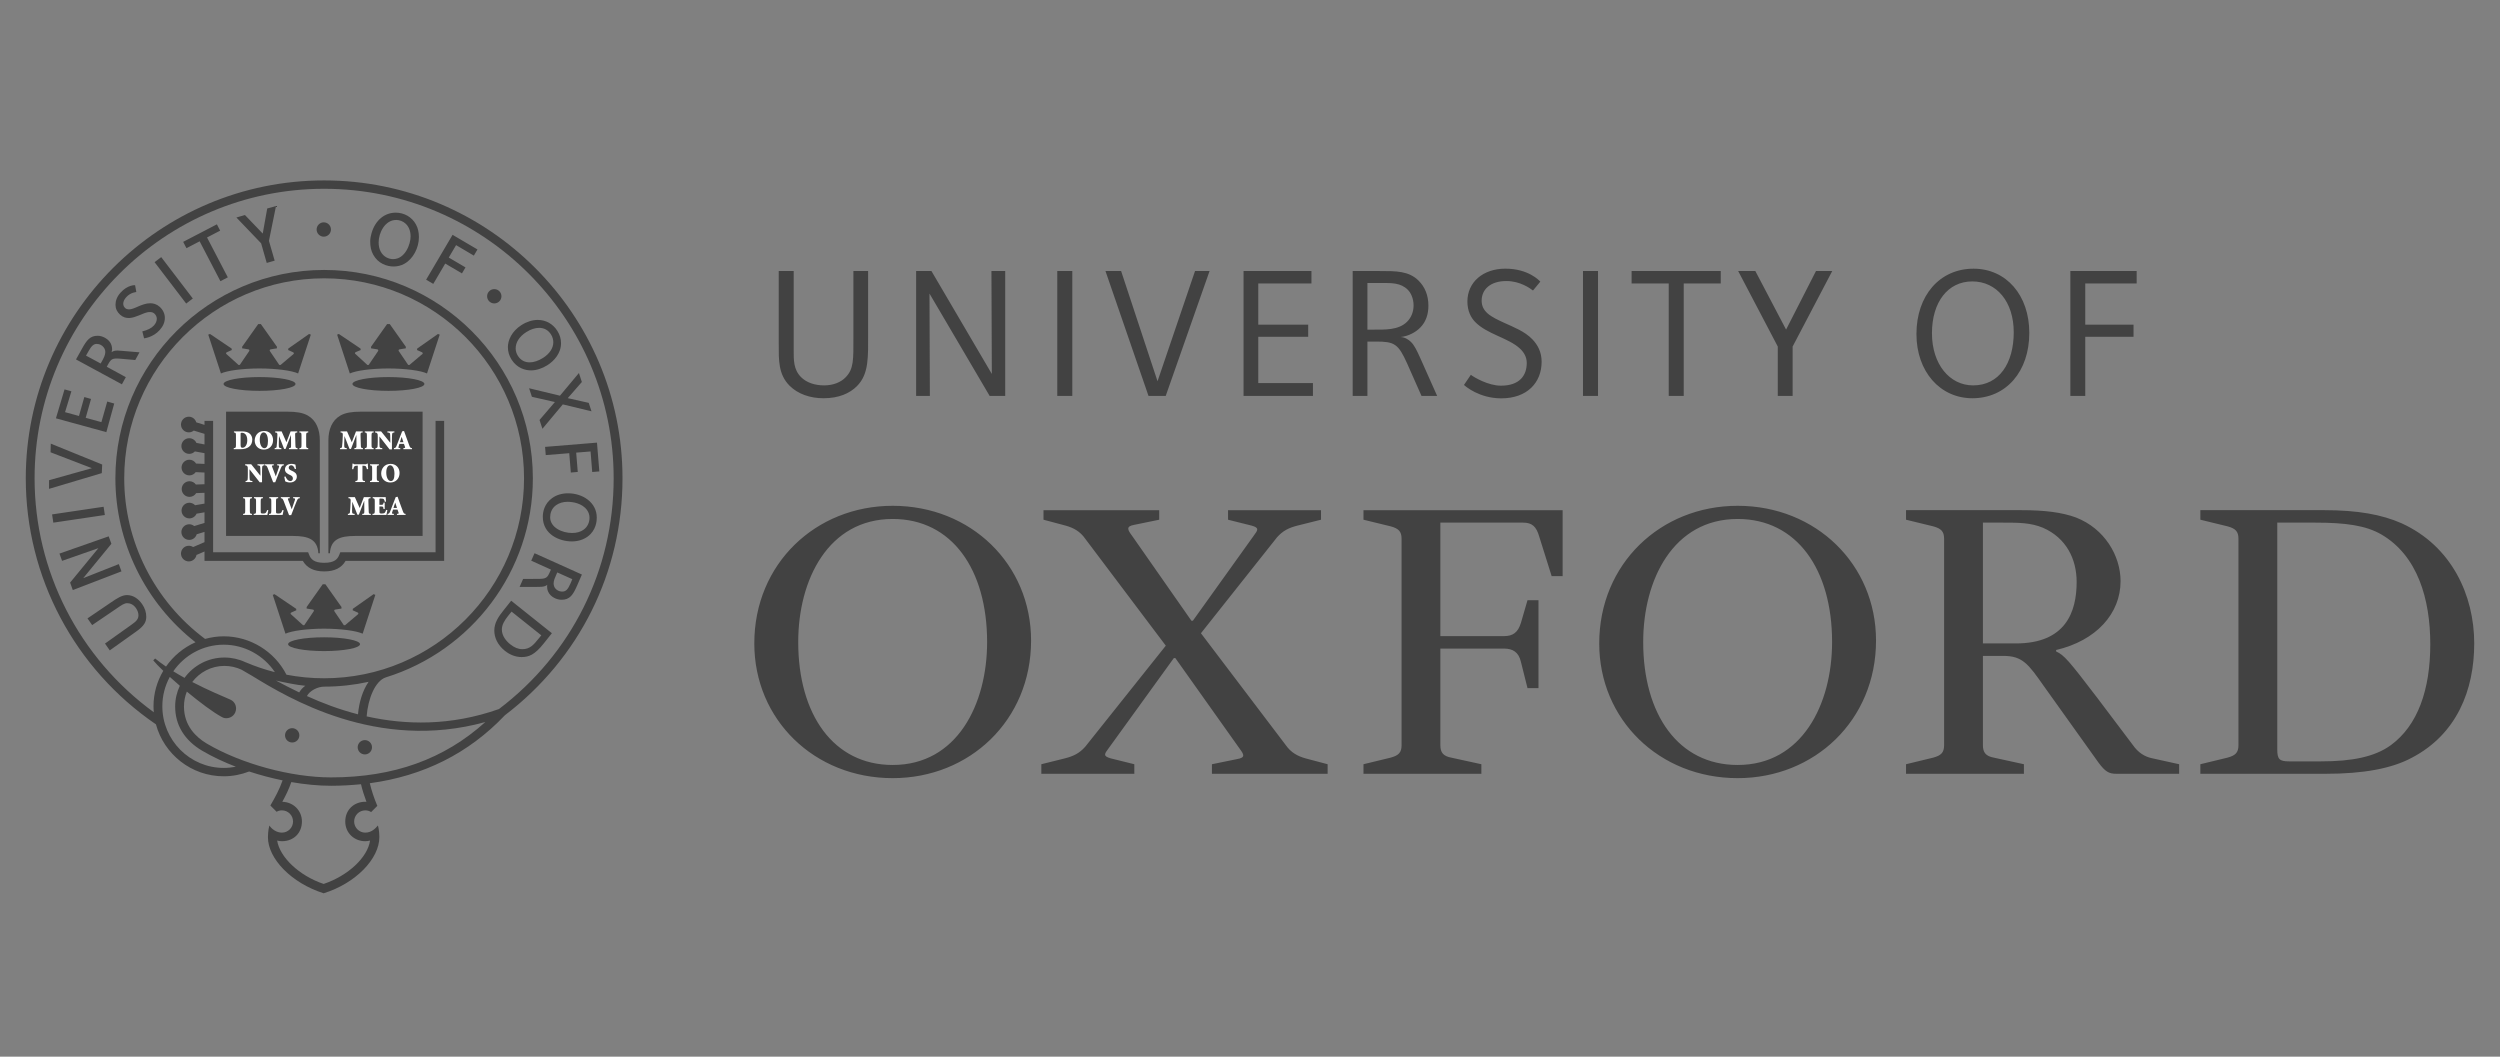 <svg width="97" height="41" viewBox="0 0 97 41" fill="none" xmlns="http://www.w3.org/2000/svg">
<rect x="0" y="0" width="97" height="41" fill="#808080" stroke="none"/>
<path d="M38.3 24.91C38.3 22.098 36.937 20.136 34.637 20.136C32.137 20.136 30.971 22.492 30.971 24.91C30.971 27.721 32.335 29.681 34.637 29.681C37.136 29.681 38.3 27.325 38.3 24.91V24.91ZM40.006 24.854C40.006 27.947 37.619 30.192 34.637 30.192C31.597 30.192 29.267 27.922 29.267 24.965C29.267 21.87 31.653 19.625 34.637 19.625C37.677 19.625 40.006 21.899 40.006 24.854V24.854ZM71.085 24.91C71.085 22.098 69.721 20.136 67.421 20.136C64.921 20.136 63.756 22.492 63.756 24.91C63.756 27.721 65.119 29.681 67.421 29.681C69.919 29.681 71.085 27.325 71.085 24.91V24.91ZM72.79 24.854C72.79 27.947 70.403 30.192 67.421 30.192C64.38 30.192 62.05 27.922 62.05 24.965C62.05 21.87 64.437 19.625 67.421 19.625C70.46 19.625 72.79 21.899 72.79 24.854V24.854ZM79.295 26.612C78.698 25.76 78.47 25.449 77.732 25.449H76.937V28.915C76.937 29.199 77.05 29.339 77.364 29.397L78.528 29.652V30.023H73.954V29.652L75.005 29.397C75.317 29.313 75.431 29.199 75.431 28.915V20.904C75.431 20.619 75.317 20.506 75.005 20.421L73.954 20.165V19.794H78.414C79.353 19.794 80.006 19.881 80.545 20.078C81.653 20.506 82.278 21.558 82.278 22.55C82.278 23.802 81.34 24.855 79.778 25.22V25.276C80.091 25.421 80.261 25.619 81.369 27.07L82.761 28.915C82.96 29.199 83.216 29.368 83.528 29.426L84.551 29.652V30.023H82.108C81.824 30.023 81.682 29.937 81.426 29.595L79.295 26.612ZM76.937 24.965H78.216C80.148 24.965 80.574 23.746 80.574 22.579C80.574 21.698 80.176 20.874 79.267 20.477C78.784 20.278 78.329 20.278 77.704 20.278H76.937V24.965ZM59.267 23.289H59.693V26.699H59.267L59.011 25.677C58.925 25.306 58.699 25.165 58.358 25.165H55.886V28.915C55.886 29.199 55.999 29.339 56.312 29.397L57.477 29.652V30.024H52.903V29.652L53.954 29.397C54.267 29.313 54.381 29.199 54.381 28.915V20.903C54.381 20.619 54.267 20.506 53.954 20.421L52.903 20.165V19.795H60.63V22.354H60.204L59.722 20.818C59.608 20.421 59.437 20.278 59.096 20.278H55.886V24.681H58.358C58.699 24.681 58.897 24.541 59.011 24.17L59.267 23.289ZM88.358 20.278V29.084C88.358 29.455 88.442 29.541 88.812 29.541H90.061C91.255 29.541 92.136 29.368 92.761 28.915C93.812 28.149 94.295 26.756 94.295 24.994C94.295 23.261 93.812 21.558 92.392 20.734C91.796 20.392 91.028 20.278 89.834 20.278H88.358ZM85.374 30.023V29.652L86.425 29.397C86.738 29.313 86.852 29.199 86.852 28.915V20.903C86.852 20.619 86.738 20.506 86.425 20.421L85.374 20.165V19.794H90.176C91.483 19.794 92.42 19.965 93.188 20.306C95.119 21.187 96 23.09 96 24.965C96 26.786 95.318 28.488 93.585 29.397C92.79 29.826 91.681 30.023 90.233 30.023H85.374ZM44.012 29.652V30.023H40.404V29.652L41.312 29.426C41.654 29.339 41.88 29.228 42.107 28.973L45.233 25.052L42.107 20.903C41.909 20.619 41.654 20.478 41.34 20.392L40.488 20.165V19.795H44.977V20.165L44.012 20.363C43.67 20.421 43.755 20.562 43.925 20.79L46.227 24.085H46.283L48.642 20.79C48.812 20.562 48.87 20.478 48.557 20.392L47.648 20.165V19.795H51.255V20.165L50.346 20.392C50.006 20.478 49.779 20.59 49.55 20.846L46.596 24.57L49.891 28.915C50.091 29.199 50.346 29.339 50.658 29.426L51.512 29.652V30.023H47.023V29.652L47.988 29.455C48.33 29.397 48.273 29.286 48.102 29.054L45.602 25.532H45.546L43.017 29.03C42.846 29.257 42.789 29.339 43.102 29.426L44.012 29.652ZM33.25 14.981C32.968 15.264 32.544 15.452 31.952 15.452C31.437 15.452 30.96 15.29 30.636 14.966C30.195 14.525 30.215 13.963 30.215 13.361V10.516H30.795V13.572C30.795 13.959 30.783 14.336 31.082 14.634C31.289 14.841 31.608 14.953 31.975 14.953C32.333 14.953 32.621 14.83 32.8 14.65C33.133 14.318 33.112 13.955 33.112 13.08V10.516H33.683V12.929C33.683 13.847 33.72 14.511 33.25 14.981V14.981ZM38.398 15.361L36.064 11.39L36.079 15.361H35.546V10.516H36.14L38.483 14.509L38.468 10.516H39.002V15.361H38.398ZM41.022 10.516H41.605V15.361H41.022V10.516ZM45.23 15.361H44.562L42.892 10.516H43.499L44.912 14.793L46.367 10.516H46.931L45.23 15.361ZM48.25 15.361V10.516H50.884V10.999H48.821V12.598H50.758V13.069H48.821V14.863H50.942V15.361H48.25ZM55.154 15.361L54.598 14.105C54.253 13.333 54.096 13.253 53.393 13.253H53.056V15.361H52.484V10.516H53.53C54.176 10.516 54.663 10.512 55.045 10.893C55.287 11.136 55.422 11.457 55.422 11.861C55.422 12.198 55.325 12.478 55.122 12.694C54.948 12.88 54.659 13.043 54.345 13.076C54.515 13.086 54.656 13.178 54.748 13.27C54.88 13.401 54.976 13.601 55.118 13.918L55.761 15.361H55.154ZM54.625 11.245C54.348 10.967 53.987 10.98 53.592 10.98H53.056V12.79H53.248C53.737 12.79 54.264 12.815 54.596 12.482C54.757 12.322 54.847 12.097 54.847 11.851C54.847 11.579 54.739 11.36 54.625 11.245V11.245ZM61.42 10.516H62.003V15.361H61.42V10.516ZM65.329 10.999V15.361H64.747V10.999H63.306V10.516H66.765V10.999H65.329ZM69.554 13.446V15.361H68.978V13.446L67.441 10.516H68.107L69.3 12.788L70.46 10.516H71.091L69.554 13.446ZM76.528 15.452C75.274 15.452 74.358 14.416 74.358 12.96C74.358 11.464 75.264 10.425 76.573 10.425C77.841 10.425 78.737 11.453 78.737 12.916C78.737 14.415 77.839 15.452 76.528 15.452V15.452ZM76.526 10.919C75.577 10.919 74.96 11.721 74.96 12.93C74.96 14.133 75.647 14.953 76.557 14.953C77.57 14.953 78.133 14.091 78.133 12.892C78.133 11.709 77.468 10.919 76.526 10.919ZM80.908 10.999V12.598H82.781V13.069H80.908V15.361H80.33V10.516H82.903V10.999H80.908ZM56.935 11.698C56.935 10.954 57.534 10.424 58.41 10.424C59.296 10.424 59.721 10.881 59.764 10.928L59.48 11.272C59.371 11.189 58.983 10.904 58.448 10.904C57.83 10.904 57.488 11.227 57.488 11.665C57.488 11.877 57.574 12.03 57.714 12.156C57.88 12.305 58.123 12.415 58.384 12.535C58.709 12.685 59.154 12.852 59.453 13.162C59.659 13.376 59.815 13.654 59.815 14.036C59.815 14.842 59.256 15.456 58.25 15.456C57.393 15.456 56.852 14.983 56.802 14.936L57.068 14.543C57.206 14.646 57.744 14.964 58.236 14.964C58.965 14.964 59.238 14.564 59.238 14.084C59.238 13.859 59.136 13.679 58.985 13.535C58.759 13.317 58.417 13.171 58.089 13.021C57.764 12.873 57.45 12.717 57.228 12.484C57.082 12.33 56.935 12.079 56.935 11.698V11.698ZM12.409 17.085C12.409 16.657 12.264 16.311 11.95 16.127C11.753 16.011 11.487 15.973 11.159 15.973H8.771V20.795H11.37C11.969 20.795 12.322 20.93 12.352 21.467H12.409V17.085ZM12.742 17.085C12.742 16.657 12.887 16.311 13.201 16.127C13.398 16.011 13.664 15.973 13.993 15.973H16.397V20.795H13.782C13.183 20.795 12.83 20.93 12.8 21.467H12.742V17.085Z" fill="#424242"/>
<path d="M16.9 16.33V21.427H13.204L13.162 21.531C13.098 21.69 12.983 21.837 12.58 21.837C12.177 21.837 12.062 21.69 11.997 21.531L11.955 21.427H8.269V16.33H7.935V16.485L7.615 16.387C7.578 16.261 7.464 16.168 7.326 16.168C7.158 16.168 7.022 16.305 7.022 16.472C7.022 16.64 7.158 16.776 7.326 16.776C7.399 16.776 7.465 16.749 7.517 16.706L7.935 16.834V17.244L7.622 17.187C7.598 17.133 7.559 17.086 7.509 17.053C7.46 17.02 7.402 17.003 7.342 17.003C7.175 17.003 7.038 17.139 7.038 17.307C7.038 17.474 7.175 17.61 7.342 17.61C7.429 17.61 7.507 17.573 7.562 17.515L7.935 17.583V18L7.607 17.986C7.554 17.897 7.458 17.837 7.348 17.837C7.181 17.837 7.044 17.973 7.044 18.141C7.044 18.309 7.181 18.445 7.348 18.445C7.449 18.445 7.538 18.395 7.593 18.319L7.935 18.334V18.788L7.6 18.8C7.572 18.76 7.535 18.728 7.492 18.706C7.449 18.684 7.402 18.672 7.353 18.672C7.186 18.672 7.05 18.808 7.05 18.976C7.05 19.143 7.186 19.279 7.353 19.279C7.463 19.279 7.558 19.22 7.612 19.133L7.935 19.121V19.54L7.569 19.603C7.54 19.573 7.506 19.548 7.468 19.532C7.43 19.515 7.389 19.507 7.348 19.506C7.181 19.506 7.044 19.642 7.044 19.81C7.044 19.978 7.181 20.114 7.348 20.114C7.407 20.114 7.465 20.096 7.514 20.064C7.564 20.032 7.603 19.985 7.626 19.931L7.935 19.878V20.289L7.534 20.411C7.482 20.368 7.415 20.341 7.342 20.341C7.262 20.341 7.184 20.373 7.127 20.43C7.07 20.487 7.038 20.564 7.038 20.644C7.038 20.725 7.07 20.802 7.127 20.859C7.184 20.916 7.262 20.948 7.342 20.948C7.48 20.948 7.595 20.856 7.632 20.73L7.935 20.637V21.035L7.492 21.226C7.443 21.193 7.385 21.175 7.326 21.176C7.158 21.176 7.022 21.311 7.022 21.479C7.022 21.647 7.158 21.783 7.326 21.783C7.475 21.783 7.599 21.674 7.624 21.532L7.935 21.398V21.761H11.749C11.905 22.031 12.173 22.171 12.58 22.171C12.986 22.171 13.255 22.031 13.409 21.761H17.233V16.33L16.9 16.33ZM10.07 14.63C9.299 14.63 8.674 14.75 8.674 14.898C8.674 15.046 9.299 15.165 10.07 15.165C10.841 15.165 11.466 15.046 11.466 14.898C11.466 14.75 10.841 14.63 10.07 14.63V14.63ZM11.992 12.958L11.186 13.524L11.18 13.581L11.371 13.667C11.409 13.686 11.409 13.717 11.39 13.735L10.884 14.162L10.835 14.158L10.477 13.63C10.452 13.596 10.461 13.561 10.505 13.554L10.745 13.515V13.454L10.121 12.573H10.019L9.395 13.454V13.515L9.636 13.554C9.679 13.561 9.687 13.596 9.663 13.63L9.304 14.158L9.257 14.162L8.783 13.735C8.764 13.717 8.764 13.686 8.802 13.667L8.994 13.581L8.987 13.524L8.148 12.958L8.08 12.984L8.572 14.49C8.823 14.378 9.397 14.299 10.069 14.296C10.743 14.299 11.317 14.378 11.567 14.49L12.06 12.984L11.992 12.958ZM12.573 24.727C11.802 24.727 11.178 24.847 11.178 24.994C11.178 25.142 11.802 25.262 12.573 25.262C13.344 25.262 13.969 25.142 13.969 24.994C13.969 24.847 13.344 24.727 12.573 24.727ZM14.495 23.054L13.69 23.621L13.683 23.678L13.874 23.764C13.912 23.783 13.912 23.813 13.893 23.832L13.387 24.259L13.339 24.255L12.98 23.727C12.956 23.692 12.965 23.658 13.008 23.651L13.249 23.612V23.551L12.625 22.669H12.522L11.898 23.551V23.612L12.139 23.651C12.182 23.658 12.191 23.692 12.166 23.727L11.807 24.255L11.76 24.259L11.287 23.832C11.268 23.813 11.268 23.783 11.306 23.764L11.498 23.678L11.49 23.621L10.651 23.054L10.583 23.081L11.076 24.587C11.326 24.474 11.901 24.395 12.573 24.392C13.246 24.395 13.821 24.474 14.071 24.587L14.563 23.081L14.495 23.054ZM15.071 14.63C14.3 14.63 13.675 14.75 13.675 14.898C13.675 15.046 14.3 15.165 15.071 15.165C15.841 15.165 16.467 15.046 16.467 14.898C16.467 14.75 15.841 14.63 15.071 14.63ZM16.993 12.958L16.187 13.524L16.18 13.581L16.372 13.667C16.409 13.686 16.41 13.717 16.39 13.735L15.884 14.162L15.836 14.158L15.478 13.63C15.453 13.596 15.462 13.561 15.505 13.554L15.746 13.515V13.454L15.122 12.573H15.02L14.396 13.454V13.515L14.636 13.554C14.68 13.561 14.688 13.596 14.664 13.63L14.305 14.158L14.257 14.162L13.784 13.729C13.765 13.711 13.765 13.681 13.803 13.662L13.995 13.581L13.988 13.524L13.148 12.958L13.08 12.984L13.573 14.49C13.823 14.378 14.398 14.299 15.071 14.296C15.744 14.299 16.318 14.378 16.568 14.49L17.061 12.984L16.993 12.958Z" fill="#424242"/>
<path d="M9.335 17.26C9.335 17.355 9.359 17.373 9.41 17.373C9.501 17.373 9.594 17.272 9.594 17.084C9.594 16.855 9.478 16.791 9.388 16.791C9.363 16.791 9.349 16.795 9.342 16.799C9.336 16.801 9.335 16.825 9.335 16.852V17.26ZM9.388 16.738C9.518 16.738 9.627 16.764 9.698 16.833C9.748 16.881 9.789 16.959 9.789 17.051C9.789 17.316 9.589 17.429 9.342 17.429H9.069V17.388C9.146 17.381 9.155 17.374 9.155 17.259V16.908C9.155 16.794 9.146 16.786 9.077 16.78V16.738L9.388 16.738ZM10.079 17.057C10.079 17.25 10.152 17.39 10.256 17.39C10.347 17.39 10.397 17.302 10.397 17.109C10.397 16.895 10.321 16.778 10.229 16.778C10.147 16.778 10.079 16.872 10.079 17.057V17.057ZM10.595 17.075C10.595 17.303 10.44 17.445 10.236 17.445C10.021 17.445 9.882 17.289 9.882 17.093C9.882 16.921 9.997 16.722 10.251 16.722C10.445 16.722 10.595 16.865 10.595 17.075V17.075ZM11.534 16.738V16.78C11.453 16.787 11.448 16.791 11.452 16.903L11.462 17.259C11.465 17.377 11.468 17.38 11.544 17.388V17.429H11.212V17.388C11.291 17.38 11.294 17.377 11.293 17.259L11.291 16.885H11.286L11.081 17.418H11.023L10.829 16.922H10.826L10.819 17.158C10.816 17.249 10.817 17.301 10.821 17.334C10.825 17.373 10.849 17.383 10.918 17.388V17.429H10.656V17.388C10.707 17.383 10.726 17.373 10.733 17.334C10.739 17.301 10.745 17.244 10.75 17.147L10.761 16.933C10.77 16.799 10.761 16.787 10.677 16.78V16.738H10.927L11.113 17.159L11.275 16.738L11.534 16.738ZM11.879 17.259C11.879 17.374 11.887 17.381 11.96 17.388V17.429H11.616V17.388C11.69 17.381 11.698 17.374 11.698 17.259V16.908C11.698 16.794 11.69 16.786 11.616 16.78V16.738H11.96V16.78C11.887 16.786 11.879 16.794 11.879 16.908V17.259ZM10.167 18.712H10.076L9.682 18.21H9.68V18.406C9.68 18.517 9.685 18.576 9.689 18.609C9.694 18.646 9.722 18.66 9.793 18.663V18.704H9.528V18.663C9.575 18.661 9.602 18.646 9.608 18.609C9.612 18.576 9.616 18.517 9.616 18.406V18.21C9.616 18.132 9.614 18.118 9.593 18.088C9.577 18.066 9.551 18.058 9.512 18.055V18.014H9.747L10.101 18.455H10.104V18.313C10.104 18.201 10.099 18.142 10.095 18.11C10.09 18.072 10.06 18.058 9.991 18.055V18.014H10.261V18.055C10.209 18.057 10.181 18.072 10.175 18.11C10.171 18.142 10.167 18.201 10.167 18.313V18.712ZM10.598 18.712C10.527 18.528 10.456 18.343 10.386 18.158C10.351 18.067 10.33 18.061 10.279 18.055V18.014H10.622V18.055L10.586 18.059C10.546 18.064 10.546 18.073 10.558 18.111C10.577 18.17 10.661 18.379 10.701 18.483C10.734 18.393 10.802 18.19 10.819 18.14C10.841 18.075 10.835 18.064 10.787 18.058L10.755 18.055V18.014H11.012V18.055C10.951 18.062 10.937 18.068 10.895 18.165C10.888 18.179 10.759 18.495 10.679 18.712H10.598ZM11.077 18.486C11.099 18.547 11.162 18.665 11.266 18.665C11.322 18.665 11.364 18.629 11.364 18.56C11.364 18.497 11.323 18.462 11.258 18.432L11.242 18.425C11.155 18.385 11.056 18.329 11.056 18.216C11.056 18.096 11.143 17.998 11.31 17.998C11.343 17.998 11.376 18.002 11.408 18.01C11.432 18.017 11.449 18.021 11.463 18.026C11.467 18.067 11.474 18.119 11.486 18.191L11.44 18.199C11.416 18.128 11.379 18.053 11.295 18.053C11.241 18.053 11.202 18.095 11.202 18.146C11.202 18.199 11.244 18.229 11.312 18.261L11.335 18.271C11.433 18.316 11.517 18.37 11.517 18.494C11.517 18.625 11.412 18.721 11.247 18.721C11.204 18.721 11.161 18.712 11.132 18.703C11.101 18.692 11.078 18.684 11.066 18.677C11.057 18.628 11.043 18.571 11.03 18.5L11.077 18.486ZM9.694 19.81C9.694 19.925 9.703 19.932 9.776 19.939V19.98H9.432V19.939C9.505 19.932 9.514 19.925 9.514 19.81V19.459C9.514 19.344 9.505 19.337 9.432 19.331V19.289H9.776V19.331C9.703 19.337 9.694 19.344 9.694 19.459V19.81ZM10.115 19.824C10.115 19.879 10.117 19.905 10.136 19.915C10.154 19.924 10.178 19.925 10.21 19.925C10.245 19.925 10.291 19.922 10.313 19.894C10.33 19.874 10.348 19.845 10.365 19.789L10.411 19.796C10.404 19.837 10.382 19.947 10.373 19.98H9.845V19.939C9.926 19.932 9.935 19.925 9.935 19.81V19.459C9.935 19.344 9.926 19.337 9.855 19.331V19.289H10.2V19.331C10.124 19.337 10.115 19.344 10.115 19.459V19.824ZM10.709 19.824C10.709 19.879 10.71 19.905 10.729 19.915C10.746 19.924 10.771 19.925 10.804 19.925C10.838 19.925 10.884 19.922 10.906 19.894C10.923 19.874 10.941 19.845 10.958 19.789L11.004 19.796C10.998 19.837 10.975 19.947 10.965 19.98H10.438V19.939C10.519 19.932 10.527 19.925 10.527 19.81V19.459C10.527 19.344 10.519 19.337 10.448 19.331V19.289H10.793V19.331C10.717 19.337 10.709 19.344 10.709 19.459V19.824ZM11.216 19.988C11.146 19.803 11.075 19.618 11.005 19.434C10.97 19.343 10.948 19.337 10.897 19.331V19.289H11.241V19.331L11.204 19.335C11.165 19.339 11.165 19.349 11.177 19.386C11.196 19.445 11.28 19.655 11.319 19.759C11.352 19.669 11.42 19.465 11.437 19.416C11.46 19.351 11.454 19.339 11.405 19.334L11.374 19.331V19.289H11.631V19.331C11.57 19.338 11.555 19.343 11.514 19.44C11.507 19.455 11.378 19.771 11.298 19.988H11.216ZM14.071 16.738V16.78C13.99 16.787 13.986 16.791 13.989 16.903L14 17.259C14.003 17.377 14.006 17.38 14.082 17.388V17.429H13.749V17.388C13.829 17.38 13.832 17.377 13.831 17.259L13.828 16.885H13.824L13.618 17.418H13.561L13.367 16.922H13.365L13.357 17.158C13.354 17.249 13.355 17.301 13.359 17.334C13.363 17.373 13.386 17.383 13.455 17.388V17.429H13.193V17.388C13.244 17.383 13.264 17.373 13.271 17.334C13.276 17.301 13.283 17.244 13.288 17.147L13.299 16.933C13.307 16.799 13.299 16.787 13.214 16.78V16.738H13.464L13.65 17.159L13.813 16.738L14.071 16.738ZM14.416 17.259C14.416 17.374 14.425 17.381 14.498 17.388V17.429H14.154V17.388C14.227 17.381 14.236 17.374 14.236 17.259V16.908C14.236 16.794 14.227 16.786 14.154 16.78V16.738H14.498V16.78C14.425 16.786 14.416 16.794 14.416 16.908V17.259ZM15.207 17.437H15.116L14.723 16.935H14.721V17.131C14.721 17.242 14.725 17.301 14.729 17.334C14.734 17.371 14.763 17.384 14.833 17.388V17.429H14.568V17.388C14.615 17.385 14.643 17.371 14.648 17.334C14.652 17.301 14.657 17.242 14.657 17.131V16.935C14.657 16.856 14.655 16.842 14.633 16.813C14.617 16.791 14.591 16.783 14.553 16.78V16.738H14.787L15.142 17.179H15.143V17.037C15.143 16.925 15.139 16.867 15.135 16.834C15.129 16.797 15.101 16.783 15.031 16.78V16.738H15.302V16.78C15.249 16.782 15.221 16.797 15.216 16.834C15.212 16.867 15.207 16.925 15.207 17.037V17.437ZM15.517 17.157H15.653L15.586 16.954H15.582L15.517 17.157ZM15.651 17.388L15.684 17.383C15.723 17.378 15.725 17.367 15.711 17.329L15.673 17.221H15.498L15.467 17.323C15.453 17.369 15.453 17.379 15.502 17.385L15.532 17.388V17.429H15.285V17.388C15.339 17.38 15.355 17.376 15.39 17.287L15.603 16.737L15.676 16.722L15.749 16.923C15.794 17.05 15.839 17.175 15.88 17.284C15.914 17.376 15.933 17.381 15.986 17.388V17.429H15.651V17.388ZM14.063 18.535C14.063 18.649 14.071 18.657 14.16 18.663V18.705H13.789V18.663C13.873 18.657 13.882 18.649 13.882 18.535V18.069H13.864C13.793 18.069 13.764 18.082 13.747 18.101C13.735 18.117 13.722 18.144 13.708 18.204H13.663C13.667 18.115 13.674 18.041 13.676 17.987H13.709C13.725 18.012 13.736 18.014 13.764 18.014H14.188C14.216 18.014 14.221 18.007 14.238 17.987H14.271C14.272 18.032 14.277 18.122 14.283 18.201L14.236 18.204C14.22 18.14 14.209 18.113 14.193 18.095C14.174 18.075 14.139 18.069 14.088 18.069H14.063V18.535ZM14.619 18.535C14.619 18.649 14.628 18.657 14.701 18.663V18.705H14.357V18.663C14.43 18.657 14.439 18.649 14.439 18.535V18.184C14.439 18.069 14.43 18.062 14.357 18.055V18.014H14.701V18.055C14.628 18.062 14.619 18.069 14.619 18.184V18.535ZM14.987 18.332C14.987 18.525 15.06 18.665 15.164 18.665C15.256 18.665 15.305 18.577 15.305 18.385C15.305 18.171 15.229 18.053 15.137 18.053C15.056 18.053 14.987 18.147 14.987 18.332ZM15.503 18.351C15.503 18.578 15.348 18.721 15.144 18.721C14.93 18.721 14.79 18.564 14.79 18.369C14.79 18.197 14.904 17.998 15.159 17.998C15.353 17.998 15.503 18.14 15.503 18.351V18.351ZM14.377 19.289V19.331C14.296 19.338 14.291 19.343 14.294 19.454L14.305 19.81C14.308 19.928 14.31 19.931 14.387 19.939V19.98H14.055V19.939C14.134 19.931 14.138 19.928 14.136 19.81L14.133 19.436H14.129L13.924 19.969H13.866L13.672 19.473H13.669L13.662 19.709C13.659 19.8 13.66 19.851 13.664 19.884C13.668 19.924 13.691 19.933 13.761 19.939V19.98H13.498V19.939C13.549 19.934 13.57 19.924 13.576 19.884C13.582 19.851 13.588 19.795 13.593 19.698L13.604 19.483C13.612 19.35 13.604 19.338 13.52 19.331V19.289H13.769L13.956 19.71L14.118 19.289H14.377ZM14.541 19.459C14.541 19.344 14.532 19.337 14.461 19.331V19.289H14.965C14.966 19.307 14.972 19.385 14.977 19.464L14.93 19.468C14.919 19.416 14.908 19.386 14.891 19.369C14.874 19.351 14.838 19.344 14.783 19.344H14.764C14.724 19.344 14.721 19.344 14.721 19.382V19.587H14.775C14.866 19.587 14.87 19.58 14.88 19.5H14.927V19.75H14.88C14.87 19.657 14.866 19.651 14.775 19.651H14.721V19.824C14.721 19.879 14.724 19.905 14.743 19.915C14.76 19.924 14.784 19.925 14.817 19.925C14.86 19.925 14.907 19.919 14.93 19.893C14.948 19.874 14.966 19.835 14.982 19.783L15.029 19.791C15.024 19.843 15.001 19.951 14.992 19.98H14.451V19.939C14.532 19.932 14.541 19.925 14.541 19.81V19.459ZM15.267 19.708H15.403L15.336 19.505H15.333L15.267 19.708ZM15.402 19.939L15.434 19.934C15.473 19.929 15.476 19.918 15.462 19.88L15.423 19.772H15.249L15.217 19.874C15.203 19.92 15.203 19.93 15.252 19.936L15.282 19.939V19.98H15.036V19.939C15.089 19.931 15.106 19.927 15.14 19.838L15.353 19.288L15.427 19.273L15.498 19.474C15.544 19.601 15.59 19.726 15.631 19.835C15.665 19.927 15.684 19.932 15.736 19.939V19.98H15.402V19.939Z" fill="white"/>
<path d="M11.615 28.531C11.615 28.568 11.608 28.604 11.594 28.638C11.58 28.672 11.559 28.702 11.534 28.728C11.508 28.754 11.477 28.774 11.444 28.788C11.41 28.802 11.374 28.809 11.337 28.809C11.3 28.809 11.264 28.802 11.231 28.788C11.197 28.774 11.166 28.754 11.14 28.728C11.114 28.702 11.094 28.672 11.08 28.638C11.066 28.604 11.059 28.568 11.059 28.531C11.059 28.378 11.183 28.253 11.337 28.253C11.411 28.253 11.481 28.283 11.534 28.335C11.586 28.387 11.615 28.458 11.615 28.531ZM14.434 28.994C14.434 29.03 14.427 29.066 14.413 29.1C14.399 29.134 14.379 29.165 14.353 29.19C14.327 29.216 14.296 29.237 14.262 29.25C14.229 29.265 14.193 29.272 14.156 29.272C14.12 29.272 14.083 29.265 14.05 29.251C14.016 29.237 13.985 29.216 13.959 29.19C13.933 29.165 13.913 29.134 13.899 29.1C13.885 29.067 13.878 29.03 13.878 28.994C13.878 28.84 14.002 28.716 14.156 28.716C14.309 28.716 14.434 28.84 14.434 28.994ZM12.841 8.905C12.841 9.058 12.716 9.183 12.562 9.183C12.409 9.183 12.285 9.058 12.285 8.905C12.285 8.751 12.409 8.627 12.562 8.627C12.716 8.627 12.841 8.751 12.841 8.905ZM19.456 11.507C19.449 11.66 19.32 11.779 19.166 11.773C19.013 11.766 18.894 11.636 18.9 11.483C18.903 11.409 18.936 11.34 18.99 11.29C19.044 11.241 19.116 11.214 19.19 11.218C19.343 11.224 19.462 11.354 19.456 11.507V11.507ZM5.514 23.439C5.621 23.593 5.675 23.757 5.675 23.928C5.674 24.122 5.61 24.279 5.262 24.52L4.259 25.235L4.074 24.97C4.074 24.97 5.102 24.237 5.119 24.226C5.296 24.103 5.371 24.013 5.372 23.873C5.372 23.784 5.339 23.687 5.275 23.594C5.174 23.45 5.045 23.403 4.932 23.403C4.828 23.403 4.718 23.475 4.52 23.613L3.576 24.254L3.395 23.993L4.292 23.384C4.543 23.209 4.742 23.088 4.927 23.089C5.197 23.089 5.393 23.265 5.514 23.439ZM2.307 21.479L4.217 20.81L4.322 21.099L3.229 22.433L4.61 21.887L4.713 22.169L2.825 22.895L2.72 22.605L3.818 21.268L2.409 21.761L2.307 21.479ZM2.021 19.959L4.02 19.662L4.068 19.982L2.069 20.279L2.021 19.959ZM1.962 17.549L1.97 17.213L3.965 18.024L3.95 18.357L1.902 18.968L1.904 18.632L3.565 18.166L1.962 17.549ZM3.427 13.64C3.545 13.425 3.63 13.343 3.755 13.344C3.801 13.344 3.86 13.355 3.918 13.387C3.994 13.43 4.052 13.5 4.074 13.575C4.082 13.603 4.086 13.632 4.086 13.662C4.085 13.782 4.018 13.903 3.948 14.029L3.906 14.104L3.337 13.798L3.427 13.64ZM3.786 13.028C3.5 13.028 3.368 13.192 3.186 13.521L2.949 13.946L4.729 14.912L4.882 14.634L4.143 14.23L4.186 14.151C4.311 13.925 4.354 13.891 4.671 13.918L5.248 13.969L5.412 13.67L4.748 13.614C4.614 13.602 4.509 13.591 4.424 13.617C4.395 13.625 4.361 13.642 4.328 13.665C4.336 13.629 4.35 13.594 4.35 13.558C4.35 13.501 4.342 13.444 4.325 13.393C4.287 13.274 4.202 13.178 4.074 13.107C3.978 13.055 3.883 13.027 3.786 13.028V13.028ZM5.998 10.172L6.255 9.976L7.481 11.582L7.224 11.778L5.998 10.172ZM7.107 9.384L8.415 8.704L8.542 8.949L8.033 9.214L8.839 10.761L8.552 10.91L7.746 9.363L7.235 9.63L7.107 9.384ZM10.368 8.089L10.709 7.994L10.435 9.346L10.657 10.113L10.349 10.202L10.132 9.441L9.172 8.439L9.504 8.343L10.194 9.062L10.368 8.089ZM16.534 10.852L17.56 9.111L18.526 9.679L18.385 9.918L17.696 9.511L17.412 9.993L18.061 10.375L17.924 10.608L17.275 10.226L16.811 11.015L16.534 10.852ZM21.726 15.353L22.462 14.473L22.576 14.821L22.029 15.448L22.843 15.631L22.95 15.959L21.837 15.69L21.046 16.637L20.934 16.295L21.53 15.599L20.638 15.396L20.529 15.064L21.726 15.353ZM21.149 17.339L23.163 17.174L23.254 18.291L22.978 18.314L22.914 17.517L22.356 17.562L22.417 18.312L22.148 18.334L22.087 17.584L21.175 17.658L21.149 17.339ZM22.199 20.68C21.805 20.68 21.346 20.466 21.346 20.069C21.346 19.925 21.395 19.732 21.573 19.603C21.693 19.516 21.849 19.47 22.023 19.47C22.224 19.47 22.585 19.526 22.775 19.787C22.841 19.878 22.874 19.982 22.873 20.093C22.873 20.248 22.81 20.433 22.644 20.552C22.527 20.638 22.372 20.68 22.199 20.68V20.68ZM22.039 19.14C21.806 19.14 21.591 19.203 21.422 19.326C21.117 19.547 21.061 19.865 21.061 20.051C21.061 20.734 21.703 21.007 22.185 21.007C22.417 21.007 22.628 20.944 22.796 20.823C23.136 20.577 23.155 20.206 23.155 20.087C23.155 19.491 22.607 19.14 22.039 19.14ZM20.552 14.06C20.37 14.06 20.207 13.984 20.094 13.806C20.036 13.715 20.009 13.617 20.008 13.518C20.006 13.289 20.152 13.055 20.417 12.887C20.592 12.775 20.764 12.72 20.918 12.721C21.113 12.721 21.271 12.807 21.377 12.974C21.44 13.072 21.468 13.177 21.468 13.281C21.468 13.505 21.327 13.723 21.071 13.886C20.892 13.999 20.71 14.06 20.552 14.06V14.06ZM20.867 12.413C20.662 12.413 20.445 12.478 20.235 12.611C19.847 12.858 19.706 13.211 19.706 13.468C19.706 13.635 19.751 13.798 19.846 13.949C20.062 14.289 20.385 14.372 20.604 14.371C20.812 14.37 21.032 14.3 21.24 14.169C21.49 14.01 21.768 13.716 21.768 13.317C21.768 13.151 21.721 12.988 21.625 12.837C21.448 12.558 21.171 12.413 20.867 12.413V12.413ZM15.25 10.054C15.103 10.054 14.892 9.982 14.774 9.767C14.716 9.662 14.691 9.535 14.691 9.404C14.691 9.042 14.932 8.534 15.373 8.534C15.62 8.534 15.931 8.719 15.931 9.175C15.931 9.467 15.725 10.054 15.25 10.054ZM15.353 8.251C14.932 8.251 14.566 8.535 14.418 9.039C14.385 9.151 14.364 9.262 14.364 9.369C14.364 9.571 14.398 9.731 14.481 9.882C14.668 10.224 15.01 10.34 15.27 10.34C15.417 10.34 15.558 10.307 15.688 10.235C16.029 10.049 16.254 9.616 16.254 9.202C16.254 9.023 16.219 8.853 16.139 8.708C15.975 8.41 15.672 8.251 15.353 8.251ZM4.161 15.58L4.432 15.657L4.126 16.767L2.17 16.231L2.504 15.108L2.77 15.183L2.524 15.992L3.064 16.14L3.272 15.405L3.532 15.479L3.325 16.211L3.934 16.379L4.161 15.58ZM4.674 11.358C4.954 11.043 5.241 11.065 5.241 11.065L5.29 11.332C5.29 11.332 5.069 11.339 4.896 11.533C4.82 11.618 4.782 11.706 4.782 11.785C4.782 11.851 4.808 11.908 4.859 11.954C4.999 12.079 5.238 11.94 5.388 11.88C5.503 11.832 5.667 11.766 5.83 11.766C5.952 11.766 6.079 11.801 6.194 11.903C6.328 12.024 6.396 12.175 6.396 12.333C6.396 12.504 6.329 12.657 6.195 12.807C5.937 13.096 5.59 13.127 5.59 13.127L5.522 12.857C5.726 12.81 5.881 12.731 5.974 12.626C6.048 12.544 6.084 12.451 6.084 12.37C6.084 12.294 6.052 12.223 5.99 12.167C5.94 12.122 5.878 12.106 5.811 12.107C5.681 12.107 5.526 12.182 5.398 12.235C5.152 12.336 4.893 12.418 4.661 12.211C4.543 12.106 4.481 11.973 4.481 11.826C4.481 11.67 4.542 11.505 4.674 11.358V11.358ZM21.805 22.954C21.714 22.954 21.559 22.901 21.501 22.751C21.487 22.714 21.48 22.674 21.48 22.635C21.481 22.524 21.534 22.409 21.588 22.288L21.622 22.21L22.205 22.472L22.14 22.628C22.032 22.875 21.961 22.953 21.805 22.954V22.954ZM20.612 21.755L21.376 22.101L21.338 22.187C21.234 22.422 21.194 22.46 20.876 22.461L20.297 22.462L20.16 22.774L20.826 22.772C20.962 22.772 21.066 22.772 21.149 22.74C21.179 22.728 21.208 22.711 21.234 22.691C21.232 22.707 21.226 22.724 21.226 22.742C21.225 22.816 21.239 22.89 21.267 22.954C21.358 23.167 21.607 23.272 21.789 23.271C22.111 23.271 22.234 23.079 22.39 22.725C22.396 22.712 22.578 22.292 22.578 22.292L20.74 21.465L20.612 21.755ZM20.268 25.188C20.107 25.188 19.957 25.126 19.8 25.001C19.641 24.874 19.472 24.677 19.472 24.424C19.472 24.248 19.567 24.081 19.714 23.897L19.848 23.73L21.002 24.651L20.913 24.761C20.7 25.03 20.553 25.188 20.268 25.188V25.188ZM19.548 23.667C19.338 23.929 19.179 24.164 19.179 24.467C19.179 24.724 19.296 25.017 19.591 25.253C19.787 25.409 20.009 25.494 20.238 25.494C20.519 25.494 20.744 25.409 21.094 24.97L21.413 24.569L19.834 23.308L19.548 23.667Z" fill="#424242"/>
<path d="M19.36 27.511C17.479 28.176 15.724 28.13 14.226 27.796C14.275 27.127 14.552 26.413 14.976 26.28C18.273 25.257 20.675 22.182 20.675 18.558C20.675 14.1 17.042 10.474 12.576 10.474C8.11 10.474 4.477 14.1 4.477 18.558C4.477 21.038 5.635 23.393 7.585 24.92C7.122 25.124 6.727 25.453 6.441 25.863C6.294 25.762 6.151 25.658 6.019 25.55L5.946 25.623C6.034 25.73 6.171 25.871 6.335 26.028C6.095 26.432 5.956 26.902 5.956 27.404C5.956 27.483 5.961 27.56 5.968 27.636C3.066 25.521 1.342 22.16 1.342 18.558C1.342 12.364 6.382 7.325 12.576 7.325C18.771 7.325 23.81 12.364 23.81 18.558C23.81 22.106 22.188 25.366 19.36 27.511H19.36ZM12.842 30.163C11.29 30.163 9.353 29.635 8.022 28.85C7.619 28.612 7.138 28.169 7.138 27.413C7.138 27.208 7.178 27.014 7.249 26.834C7.746 27.245 8.259 27.63 8.581 27.806C8.655 27.847 8.698 27.867 8.784 27.867C8.992 27.867 9.159 27.699 9.159 27.491C9.159 27.332 9.073 27.204 8.931 27.142C8.655 27.021 8.079 26.783 7.459 26.462C7.746 26.083 8.198 25.837 8.706 25.837C8.939 25.837 9.163 25.887 9.373 25.985L9.798 26.233C11.15 27.06 14.63 29.178 18.832 28.014C17.238 29.453 15.273 30.163 12.842 30.163V30.163ZM14.173 31.108C13.746 31.108 13.396 31.41 13.396 31.874C13.396 32.327 13.751 32.639 14.173 32.639C14.237 32.639 14.299 32.628 14.358 32.613C14.269 33.255 13.521 33.973 12.557 34.297C11.6 33.976 10.853 33.252 10.754 32.614C10.813 32.629 10.874 32.639 10.938 32.639C11.398 32.639 11.715 32.317 11.715 31.874C11.715 31.451 11.383 31.119 10.954 31.11C11.085 30.871 11.211 30.617 11.303 30.345C11.833 30.437 12.356 30.488 12.842 30.488C13.242 30.488 13.629 30.465 14.007 30.428C14.057 30.646 14.131 30.875 14.218 31.112C14.203 31.111 14.188 31.108 14.173 31.108V31.108ZM8.682 25.014C9.481 25.014 10.228 25.424 10.666 26.08C10.281 25.982 9.904 25.855 9.538 25.699L9.537 25.701L9.525 25.695C9.269 25.574 8.989 25.512 8.707 25.512C8.07 25.512 7.507 25.824 7.16 26.301C7.012 26.22 6.867 26.134 6.724 26.046C7.154 25.424 7.871 25.014 8.682 25.014ZM11.844 26.608C11.744 26.681 11.666 26.769 11.609 26.866C11.316 26.723 10.948 26.54 10.707 26.405C11.048 26.481 11.493 26.576 11.844 26.608V26.608ZM14.302 26.455C14.07 26.787 13.932 27.248 13.89 27.716C13.156 27.526 12.49 27.272 11.909 27.007C12.019 26.793 12.335 26.642 12.576 26.642C13.169 26.642 13.745 26.576 14.302 26.455ZM12.576 26.317C12.08 26.317 11.592 26.269 11.114 26.178C10.652 25.272 9.704 24.689 8.682 24.689C8.431 24.689 8.189 24.726 7.957 24.79C5.992 23.329 4.82 21.006 4.82 18.558C4.82 14.28 8.299 10.799 12.576 10.799C16.854 10.799 20.333 14.28 20.333 18.558C20.333 22.836 16.854 26.317 12.576 26.317V26.317ZM8.682 29.795C7.368 29.795 6.299 28.723 6.299 27.404C6.298 27.006 6.398 26.614 6.588 26.264C6.711 26.375 6.842 26.491 6.978 26.608C6.863 26.852 6.796 27.124 6.796 27.413C6.796 28.129 7.157 28.722 7.841 29.126C8.234 29.358 8.679 29.567 9.15 29.749C8.996 29.779 8.839 29.795 8.682 29.795V29.795ZM24.153 18.558C24.153 12.185 18.959 7 12.576 7C6.193 7 1 12.185 1 18.558C1 22.381 2.888 25.945 6.051 28.105C6.363 29.263 7.423 30.12 8.682 30.12C9.022 30.12 9.353 30.055 9.667 29.934C10.092 30.074 10.526 30.189 10.965 30.279C10.842 30.63 10.662 30.963 10.491 31.251C10.491 31.251 10.495 31.25 10.501 31.249C10.498 31.251 10.494 31.253 10.491 31.255L10.732 31.496C10.793 31.462 10.863 31.442 10.938 31.442C11.177 31.442 11.37 31.635 11.37 31.874C11.37 32.112 11.177 32.306 10.938 32.306C10.73 32.306 10.547 32.173 10.451 32.03C10.451 32.03 10.396 32.224 10.396 32.481C10.393 33.311 11.3 34.26 12.557 34.66C13.813 34.268 14.719 33.313 14.719 32.482C14.719 32.196 14.662 32.03 14.662 32.03C14.566 32.147 14.409 32.306 14.173 32.306C13.935 32.306 13.741 32.112 13.741 31.874C13.741 31.635 13.935 31.442 14.173 31.442C14.257 31.442 14.334 31.466 14.4 31.508L14.634 31.274L14.643 31.276C14.511 30.959 14.414 30.669 14.349 30.389C16.43 30.109 18.186 29.228 19.582 27.76L19.581 27.759C22.486 25.551 24.153 22.202 24.153 18.558" fill="#424242"/>
</svg>
